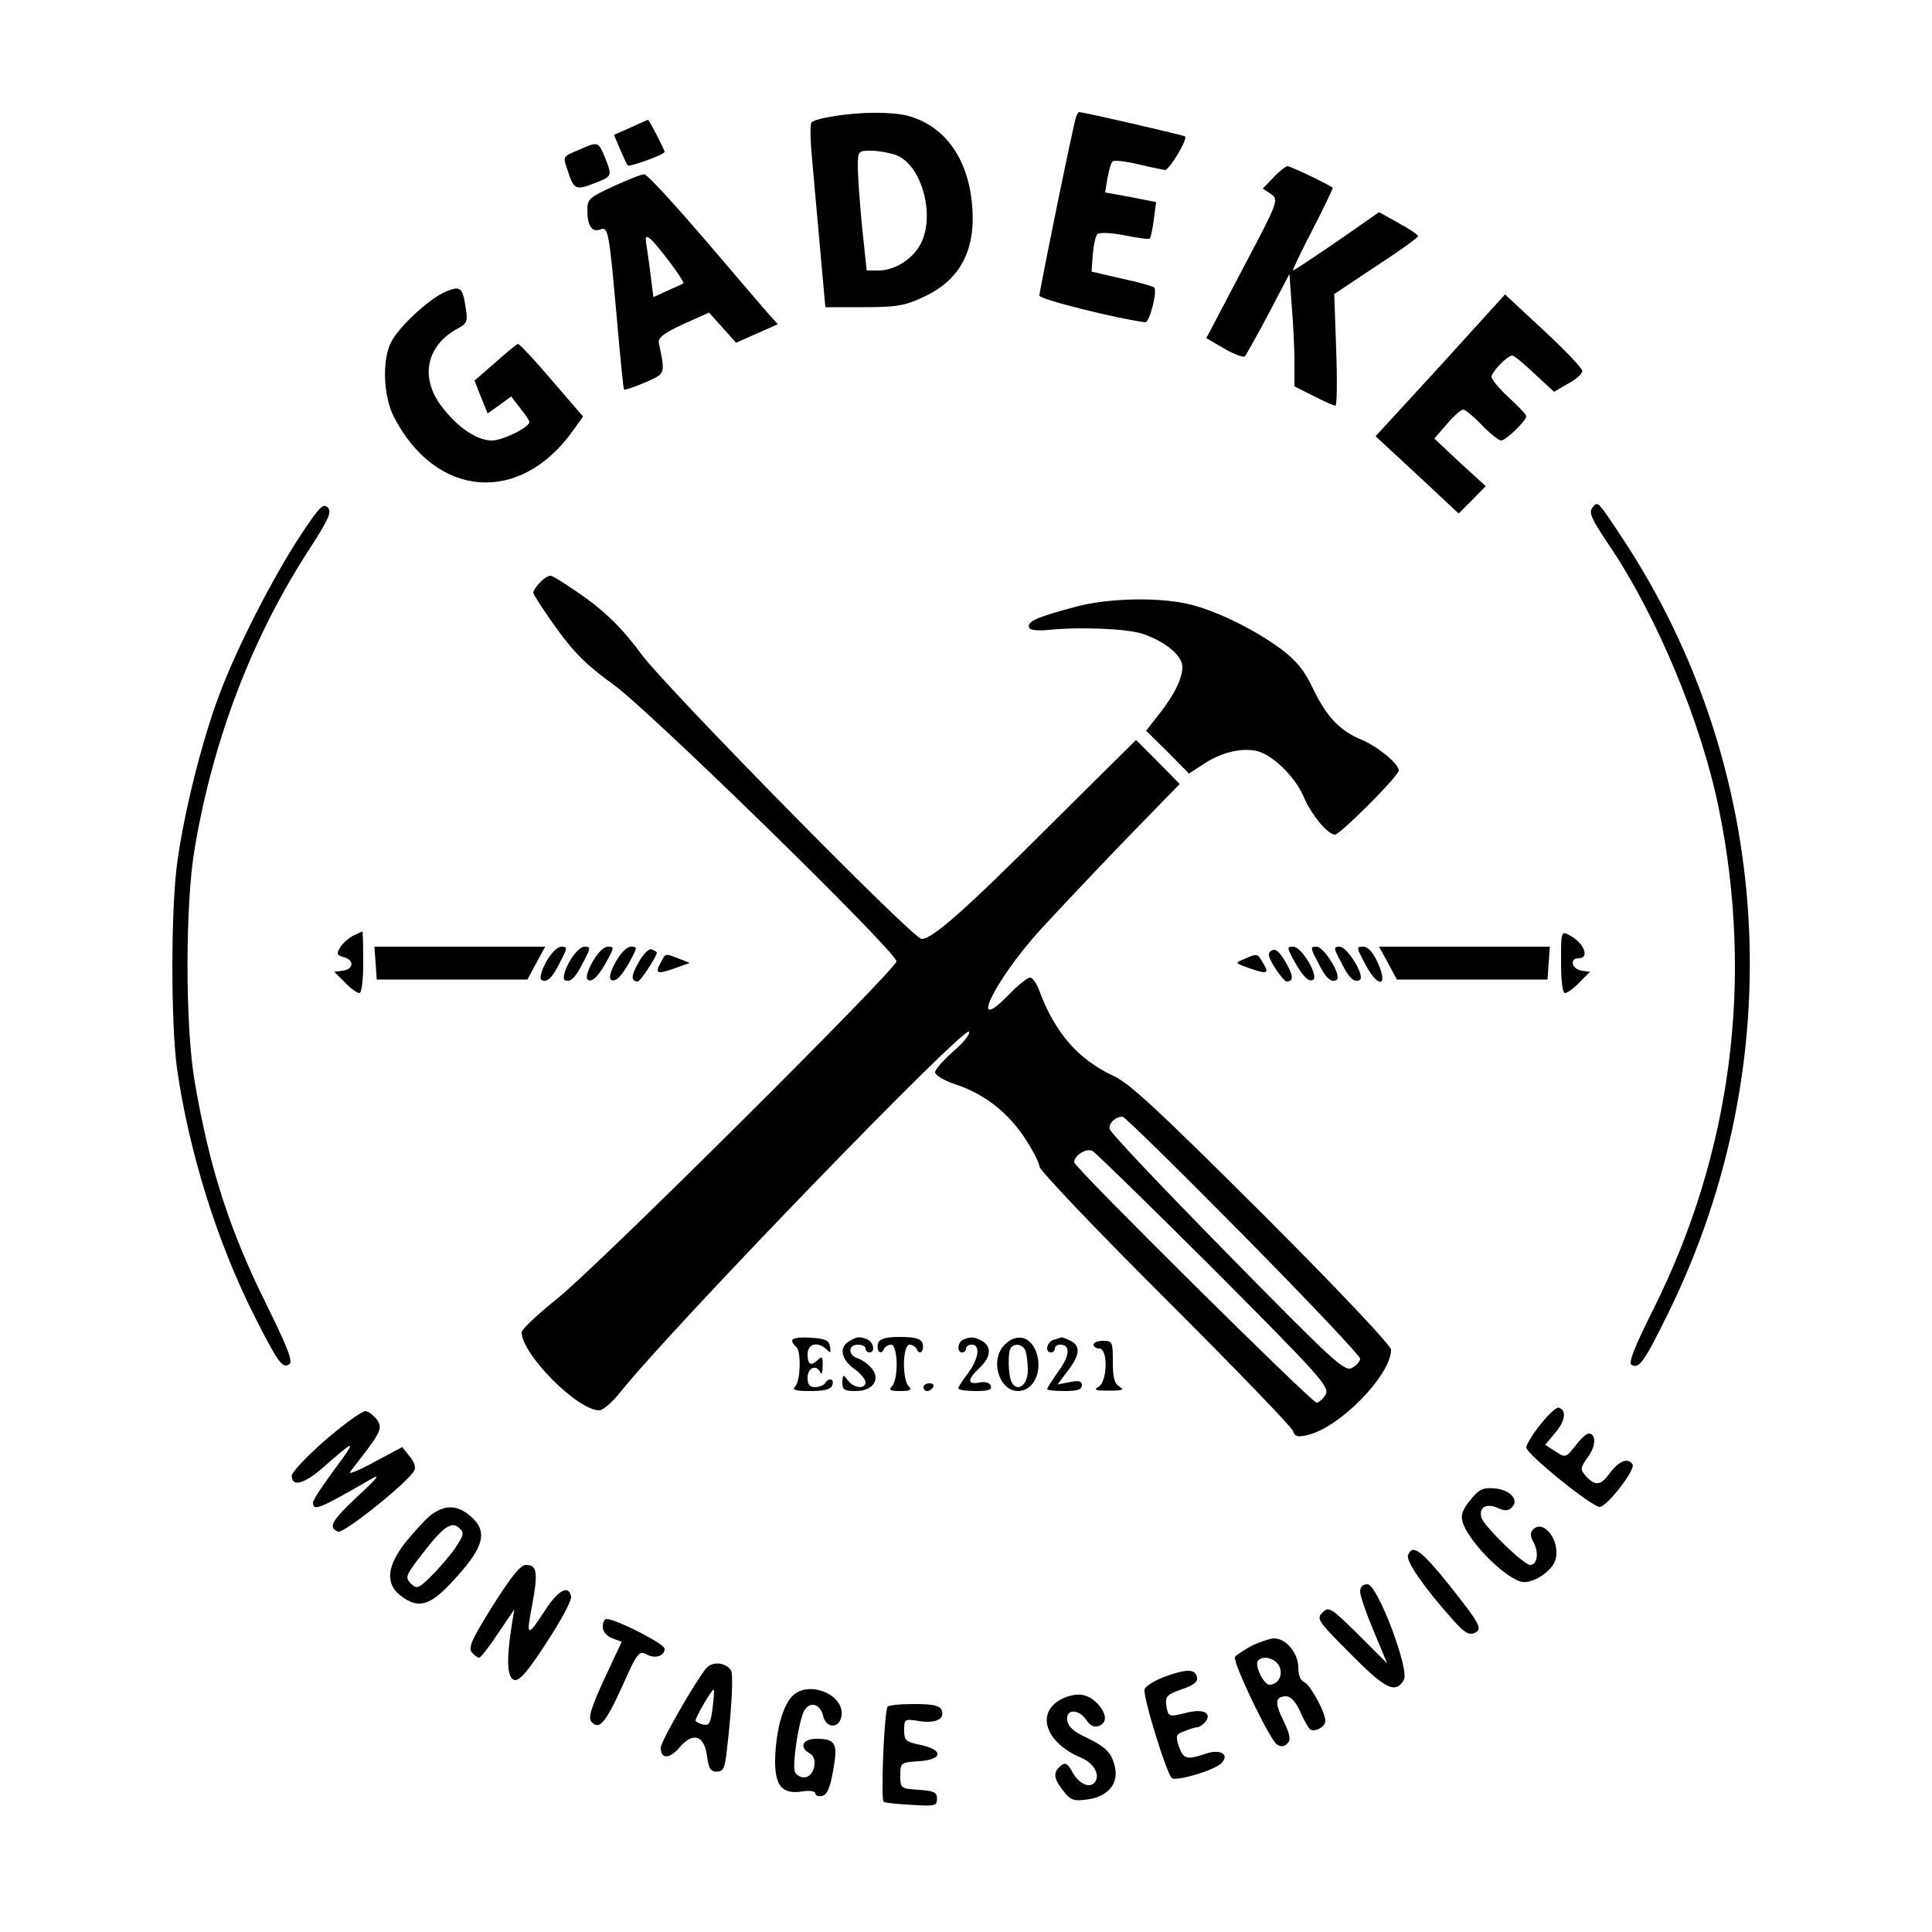 <?xml version="1.0" standalone="no"?>
<!DOCTYPE svg PUBLIC "-//W3C//DTD SVG 20010904//EN"
 "http://www.w3.org/TR/2001/REC-SVG-20010904/DTD/svg10.dtd">
<svg version="1.0" xmlns="http://www.w3.org/2000/svg"
 width="500pt" height="500pt" viewBox="0 0 500 500"
 preserveAspectRatio="xMidYMid meet">
<g transform="translate(0,500) scale(0.1,-0.1)"
fill="#000000" stroke="none">
<path d="M2156 4699 c-27 -4 -52 -11 -56 -16 -4 -4 -3 -48 2 -98 4 -49 14
-155 21 -235 l13 -145 99 0 c86 0 108 4 156 27 96 44 137 125 124 245 -12 117
-72 197 -164 223 -42 11 -124 11 -195 -1z m162 -100 c63 -22 101 -144 69 -221
-18 -44 -68 -78 -113 -78 l-31 0 -12 113 c-6 62 -11 132 -11 155 0 41 1 42 34
42 18 0 47 -5 64 -11z"/>
<path d="M2785 4698 c-7 -19 -95 -450 -95 -463 0 -10 207 -61 274 -69 11 -1
32 81 23 90 -3 3 -41 14 -84 23 l-78 18 3 44 c2 24 7 48 12 53 5 5 34 4 70 -3
34 -7 64 -11 66 -8 2 2 7 24 10 49 l6 45 -66 13 -66 12 6 37 c4 20 9 39 13 43
3 4 33 1 66 -7 33 -8 65 -14 70 -15 11 0 59 79 52 87 -4 3 -262 63 -275 63 -1
0 -5 -6 -7 -12z"/>
<path d="M1632 4670 l-43 -19 16 -38 c9 -20 17 -39 20 -41 4 -5 95 28 95 35 0
5 -40 83 -43 83 -1 0 -21 -9 -45 -20z"/>
<path d="M1500 4613 c-45 -19 -44 -16 -30 -57 15 -47 21 -49 69 -30 46 18 46
18 26 68 -17 40 -17 40 -65 19z"/>
<path d="M3296 4541 l-28 -29 21 -14 c21 -15 20 -18 -73 -194 l-94 -179 46
-27 c26 -15 50 -24 54 -20 3 4 31 53 61 110 l54 103 6 -83 c4 -46 7 -111 7
-145 l0 -63 50 -25 c27 -14 52 -25 56 -25 4 0 5 65 2 145 l-5 144 108 72 c60
39 109 74 109 78 0 3 -23 19 -51 34 l-50 28 -109 -76 c-60 -41 -111 -75 -114
-75 -2 0 21 48 51 106 30 58 53 107 52 108 -9 8 -109 56 -117 56 -4 0 -21 -13
-36 -29z"/>
<path d="M1588 4518 c-63 -29 -68 -33 -68 -62 0 -40 12 -58 33 -50 21 8 23 -1
43 -226 9 -102 17 -186 19 -188 2 -2 26 6 54 18 54 24 53 20 36 103 -2 13 13
25 63 48 l67 30 35 -39 35 -39 54 24 54 24 -20 22 c-11 12 -86 100 -167 195
-81 94 -152 172 -159 171 -7 0 -42 -14 -79 -31z m148 -200 c20 -27 35 -50 33
-51 -2 -2 -21 -10 -41 -19 l-37 -17 -6 47 c-3 26 -8 62 -11 81 -5 31 -4 33 10
22 9 -8 32 -36 52 -63z"/>
<path d="M1153 4245 c-41 -17 -120 -90 -140 -129 -25 -46 -21 -141 6 -194 108
-211 325 -229 462 -39 l28 39 -81 94 c-44 52 -84 94 -87 94 -3 0 -30 -22 -59
-48 l-54 -47 17 -43 17 -42 31 22 30 22 23 -30 c13 -16 24 -32 24 -36 0 -14
-69 -48 -97 -48 -39 0 -89 34 -130 88 -57 75 -40 158 42 202 24 13 26 18 20
55 -8 52 -14 56 -52 40z"/>
<path d="M3728 4054 l-168 -183 108 -100 107 -100 35 35 35 36 -67 61 -66 62
33 38 c17 20 36 37 42 37 5 0 27 -18 48 -40 21 -22 44 -40 50 -40 12 0 65 51
65 63 0 4 -20 25 -45 48 -25 23 -45 47 -45 54 0 12 41 55 54 55 4 0 30 -21 57
-47 l51 -47 36 21 c21 11 37 26 37 33 0 7 -45 54 -100 105 l-100 93 -167 -184z"/>
<path d="M780 3618 c-73 -110 -170 -300 -214 -420 -44 -118 -89 -298 -107
-428 -17 -120 -17 -417 -1 -535 31 -216 104 -450 200 -640 61 -121 73 -137 90
-126 11 6 -2 40 -56 150 -98 196 -150 359 -188 581 -25 142 -25 462 0 605 48
284 150 550 300 779 48 75 55 91 44 103 -12 11 -22 0 -68 -69z"/>
<path d="M4121 3686 c-10 -12 -2 -30 44 -98 123 -182 239 -460 284 -684 90
-444 31 -890 -170 -1292 -48 -96 -65 -138 -57 -144 20 -12 33 7 96 135 319
650 273 1412 -121 2007 -63 95 -62 94 -76 76z"/>
<path d="M1397 3492 c-10 -10 -17 -22 -17 -26 0 -4 27 -46 60 -92 47 -65 80
-97 148 -146 93 -67 732 -691 732 -716 0 -20 -773 -789 -877 -872 -51 -41 -93
-80 -93 -88 0 -56 144 -202 201 -202 9 0 34 21 55 48 141 175 895 954 902 932
3 -7 -16 -30 -42 -52 -25 -22 -46 -46 -46 -53 0 -7 22 -21 49 -30 77 -25 136
-71 181 -137 22 -33 40 -68 40 -77 0 -9 146 -163 325 -341 179 -179 328 -333
331 -343 5 -15 12 -17 37 -11 83 18 217 155 217 221 0 11 -137 156 -332 351
-267 266 -343 337 -385 357 -93 43 -153 112 -194 223 -6 17 -17 32 -23 32 -7
0 -32 -20 -56 -45 -106 -108 -38 35 79 165 42 46 141 151 220 233 l144 148
-56 57 -57 57 -228 -226 c-214 -214 -299 -289 -327 -289 -22 0 -662 651 -726
738 -44 60 -83 100 -141 143 -45 32 -87 59 -93 59 -7 0 -19 -8 -28 -18z m1821
-1689 c166 -168 302 -312 302 -319 0 -7 -9 -18 -21 -24 -19 -11 -48 16 -322
295 -166 169 -304 314 -305 323 -4 14 14 32 33 32 6 0 146 -138 313 -307z
m-74 -91 c274 -275 297 -301 287 -321 -7 -11 -17 -21 -24 -21 -12 0 -627 609
-627 622 0 18 32 38 48 29 9 -6 151 -144 316 -309z"/>
<path d="M2785 3430 c-98 -26 -127 -38 -122 -53 2 -8 19 -10 53 -7 80 8 199 3
240 -10 58 -19 104 -56 104 -86 0 -31 -23 -76 -64 -127 l-30 -38 56 -55 55
-56 40 26 c44 29 98 42 137 32 40 -10 97 -66 119 -116 20 -48 63 -100 82 -100
13 0 165 152 165 166 0 17 -53 61 -95 79 -57 23 -92 60 -127 133 -22 47 -43
72 -81 101 -67 50 -162 97 -234 116 -78 20 -212 18 -298 -5z"/>
<path d="M915 2579 c-12 -6 -27 -19 -34 -30 -11 -18 -9 -21 8 -26 28 -7 27
-31 -1 -35 l-23 -3 27 -27 c15 -16 32 -28 38 -28 6 0 10 31 10 80 0 44 -1 80
-2 79 -2 0 -12 -5 -23 -10z"/>
<path d="M4040 2510 c0 -49 4 -80 10 -80 6 0 23 12 38 28 l27 27 -22 3 c-25 4
-32 32 -8 32 30 0 15 39 -22 59 -23 12 -23 12 -23 -69z"/>
<path d="M972 2508 l3 -43 195 0 195 0 23 43 23 42 -221 0 -221 0 3 -42z"/>
<path d="M1413 2510 c-12 -22 -17 -42 -12 -46 14 -8 28 4 49 47 19 36 19 39 3
39 -11 0 -27 -17 -40 -40z"/>
<path d="M1473 2510 c-12 -22 -17 -42 -12 -46 14 -8 28 4 49 47 19 36 19 39 3
39 -11 0 -27 -17 -40 -40z"/>
<path d="M1533 2510 c-14 -26 -18 -42 -11 -46 12 -7 30 13 54 59 13 25 13 27
-3 27 -11 0 -27 -17 -40 -40z"/>
<path d="M1593 2510 c-14 -26 -18 -42 -11 -46 12 -7 30 13 54 59 13 25 13 27
-3 27 -11 0 -27 -17 -40 -40z"/>
<path d="M1653 2510 c-20 -35 -21 -50 -2 -50 6 0 49 65 49 75 0 1 -6 5 -13 8
-7 3 -22 -11 -34 -33z"/>
<path d="M3291 2540 c-11 -6 -10 -15 8 -44 13 -20 26 -36 31 -36 19 0 17 17
-4 52 -15 26 -26 34 -35 28z"/>
<path d="M3344 2523 c24 -46 42 -66 54 -59 16 9 -29 86 -51 86 -16 0 -16 -2
-3 -27z"/>
<path d="M3410 2511 c21 -43 35 -55 49 -47 15 9 -32 86 -52 86 -16 0 -16 -3 3
-39z"/>
<path d="M3470 2511 c21 -43 35 -55 49 -47 15 9 -32 86 -52 86 -16 0 -16 -3 3
-39z"/>
<path d="M3530 2511 c34 -69 66 -69 35 -1 -12 26 -25 40 -37 40 -18 0 -18 -1
2 -39z"/>
<path d="M3592 2508 l23 -43 195 0 195 0 3 43 3 42 -221 0 -221 0 23 -42z"/>
<path d="M1710 2509 c-16 -29 -9 -31 36 -15 l39 14 -28 11 c-36 14 -34 15 -47
-10z"/>
<path d="M3220 2518 c-25 -10 -25 -10 14 -24 46 -16 52 -14 34 15 -14 24 -14
24 -48 9z"/>
<path d="M2050 1531 c0 -5 5 -13 10 -16 14 -9 12 -89 -2 -103 -9 -9 -1 -12 39
-12 36 0 53 4 57 15 6 17 -9 21 -19 5 -3 -5 -15 -10 -26 -10 -14 0 -19 7 -19
25 0 26 24 35 33 13 3 -7 6 0 6 17 1 22 -2 26 -11 17 -19 -19 -28 -14 -28 13
0 28 26 34 49 13 10 -11 12 -9 9 7 -2 16 -12 21 -51 23 -26 2 -47 -1 -47 -7z"/>
<path d="M2198 1529 c-27 -15 -22 -46 12 -71 17 -12 30 -28 30 -35 0 -19 -31
-16 -46 5 -12 16 -13 15 -14 -5 0 -20 5 -23 35 -23 45 0 66 32 39 61 -9 10
-25 21 -35 24 -25 8 -24 35 1 35 11 0 20 -4 20 -10 0 -5 5 -10 10 -10 16 0 11
27 -6 34 -21 8 -26 7 -46 -5z"/>
<path d="M2273 1525 c-3 -9 -2 -19 2 -23 4 -4 10 -1 12 6 3 6 11 12 19 12 18
0 20 -90 2 -108 -9 -9 -4 -12 22 -12 26 0 31 3 22 12 -18 18 -16 108 2 108 8
0 16 -6 19 -12 2 -7 8 -10 12 -6 4 4 5 14 2 23 -5 11 -21 15 -57 15 -36 0 -52
-4 -57 -15z"/>
<path d="M2493 1533 c-15 -6 -17 -33 -3 -33 6 0 10 5 10 10 0 6 7 10 15 10 23
0 18 -37 -10 -74 -14 -18 -25 -36 -25 -39 0 -4 20 -7 45 -7 33 0 43 3 39 14
-3 8 -15 11 -30 8 -31 -6 -31 8 1 38 30 28 32 55 6 70 -21 11 -29 11 -48 3z"/>
<path d="M2600 1520 c-39 -39 -15 -120 35 -120 35 0 59 40 51 85 -10 53 -51
70 -86 35z m54 -16 c3 -9 6 -31 6 -50 0 -37 -25 -58 -41 -33 -10 16 -12 83 -2
92 11 12 31 7 37 -9z"/>
<path d="M2728 1533 c-19 -5 -25 -33 -8 -33 6 0 10 5 10 10 0 6 6 10 14 10 27
0 25 -29 -5 -69 -16 -23 -29 -43 -29 -46 0 -3 20 -5 45 -5 33 0 45 4 45 15 0
11 -8 13 -32 8 l-31 -6 26 35 c32 41 34 64 8 78 -11 5 -21 9 -23 9 -2 -1 -11
-3 -20 -6z"/>
<path d="M2830 1520 c0 -5 7 -10 15 -10 23 0 21 -86 -2 -99 -14 -8 -8 -10 27
-10 35 0 41 2 28 10 -14 8 -18 23 -18 64 0 52 -1 55 -25 55 -14 0 -25 -4 -25
-10z"/>
<path d="M2390 1410 c0 -5 4 -10 9 -10 6 0 13 5 16 10 3 6 -1 10 -9 10 -9 0
-16 -4 -16 -10z"/>
<path d="M3987 1314 c-21 -26 -37 -53 -37 -60 0 -17 170 -154 190 -154 19 1
93 96 85 110 -11 18 -34 10 -57 -20 -25 -35 -38 -37 -63 -11 -16 19 -16 21 5
51 21 29 21 60 1 60 -5 0 -21 -14 -34 -32 -25 -31 -26 -31 -52 -14 l-26 17 26
31 c26 31 30 58 9 65 -6 2 -27 -18 -47 -43z"/>
<path d="M843 1274 c-48 -42 -88 -84 -88 -93 0 -30 32 -22 81 21 85 75 89 75
31 -3 -31 -42 -57 -81 -57 -87 0 -24 15 -18 150 60 26 15 17 3 -33 -43 -69
-65 -79 -82 -52 -93 15 -5 180 127 197 158 5 9 0 23 -12 37 l-19 24 -73 -39
c-40 -22 -68 -33 -62 -25 78 99 85 111 71 133 -8 11 -21 22 -30 24 -8 2 -55
-32 -104 -74z"/>
<path d="M3806 1119 c-20 -24 -26 -39 -21 -57 12 -46 102 -140 150 -155 28 -9
83 26 91 58 12 48 -31 104 -58 77 -9 -9 -8 -18 2 -36 13 -26 8 -56 -10 -56
-17 0 -118 99 -126 122 -8 27 13 39 43 25 17 -8 27 -7 36 2 19 19 -5 46 -45
49 -29 3 -40 -2 -62 -29z"/>
<path d="M1115 1079 c-15 -12 -44 -44 -66 -71 -48 -62 -52 -106 -13 -137 45
-35 75 -28 131 32 88 93 99 135 46 177 -33 26 -63 25 -98 -1z m62 -87 c-15
-21 -43 -53 -62 -72 -33 -32 -36 -33 -52 -18 -15 16 -13 21 27 73 57 74 79 90
99 70 13 -12 11 -19 -12 -53z"/>
<path d="M3644 975 c-6 -15 41 -83 116 -167 27 -31 41 -40 54 -35 25 10 18 22
-65 127 -72 89 -94 105 -105 75z"/>
<path d="M1275 844 c-53 -85 -64 -108 -54 -120 6 -8 15 -14 19 -14 4 0 26 28
49 63 l42 62 -8 -50 c-13 -87 -10 -129 9 -133 13 -2 36 25 83 98 37 56 65 109
63 118 -6 31 -32 18 -65 -32 -49 -75 -52 -74 -36 9 16 86 13 105 -16 105 -14
0 -38 -30 -86 -106z"/>
<path d="M3520 881 c0 -11 16 -57 35 -102 l35 -84 -75 75 c-71 70 -76 73 -92
57 -17 -16 -13 -22 72 -107 91 -92 116 -104 138 -68 16 25 -68 248 -94 248
-12 0 -19 -7 -19 -19z"/>
<path d="M1560 790 c0 -13 10 -24 25 -30 l24 -9 -45 -96 c-34 -74 -42 -100
-34 -110 20 -24 36 -6 80 90 38 86 44 94 62 84 23 -13 48 -5 48 14 0 13 -126
77 -150 77 -6 0 -10 -9 -10 -20z"/>
<path d="M3238 740 c-20 -11 -39 -24 -42 -28 -7 -12 90 -215 109 -227 10 -6
18 -6 27 3 9 9 7 22 -10 58 -24 48 -22 64 7 64 11 0 25 -15 36 -40 10 -23 22
-43 26 -46 13 -7 39 7 39 22 0 23 -39 94 -55 101 -9 3 -15 18 -15 37 0 38 -32
76 -63 76 -12 -1 -39 -10 -59 -20z m72 -51 c12 -22 -1 -49 -25 -49 -14 0 -38
48 -30 61 11 16 44 9 55 -12z"/>
<path d="M1828 683 c-27 -32 -118 -190 -118 -206 0 -30 23 -30 49 1 35 41 64
31 71 -24 4 -31 9 -39 25 -39 17 0 21 9 26 55 13 109 17 196 11 207 -14 21
-48 24 -64 6z m16 -105 c-5 -38 -9 -45 -25 -41 -11 3 -19 8 -19 10 0 9 43 83
47 80 2 -2 0 -24 -3 -49z"/>
<path d="M3015 661 c-27 -10 -51 -25 -53 -33 -4 -21 58 -221 71 -230 13 -8
108 20 127 38 24 23 -1 39 -41 25 -48 -16 -56 -14 -68 19 -9 28 -8 32 15 40
14 6 29 10 33 10 5 0 13 6 20 13 19 24 -5 36 -50 24 -45 -11 -46 -11 -51 22
-2 21 3 26 40 39 30 10 42 19 40 30 -4 23 -25 24 -83 3z"/>
<path d="M2051 611 c-26 -26 -43 -91 -45 -164 -1 -69 18 -92 72 -83 18 3 32 0
32 -5 0 -6 8 -9 17 -7 13 2 21 20 29 65 13 71 7 83 -43 83 -36 0 -46 -22 -17
-38 23 -13 11 -62 -15 -62 -10 0 -21 7 -24 15 -7 18 10 131 24 157 14 26 42
19 49 -12 8 -35 44 -34 48 1 6 55 -86 91 -127 50z"/>
<path d="M2754 606 c-76 -33 -52 -115 44 -155 31 -13 49 -42 37 -61 -12 -20
-40 -9 -58 21 -14 26 -20 29 -32 19 -20 -17 -19 -32 7 -65 19 -24 26 -27 62
-22 52 7 80 39 72 81 -8 39 -22 54 -76 80 -31 14 -46 28 -48 44 -4 30 30 30
50 0 9 -14 20 -19 31 -15 22 8 22 29 0 55 -25 28 -52 33 -89 18z"/>
<path d="M2297 583 c-9 -16 -18 -241 -10 -246 4 -3 37 -6 73 -8 60 -4 65 -2
65 16 0 17 -8 20 -47 23 -47 3 -48 4 -48 37 0 33 1 34 48 37 62 4 65 29 5 42
-39 8 -43 12 -43 38 0 29 1 30 38 24 43 -7 68 5 59 28 -5 12 -21 16 -71 16
-36 0 -67 -3 -69 -7z"/>
</g>
</svg>
